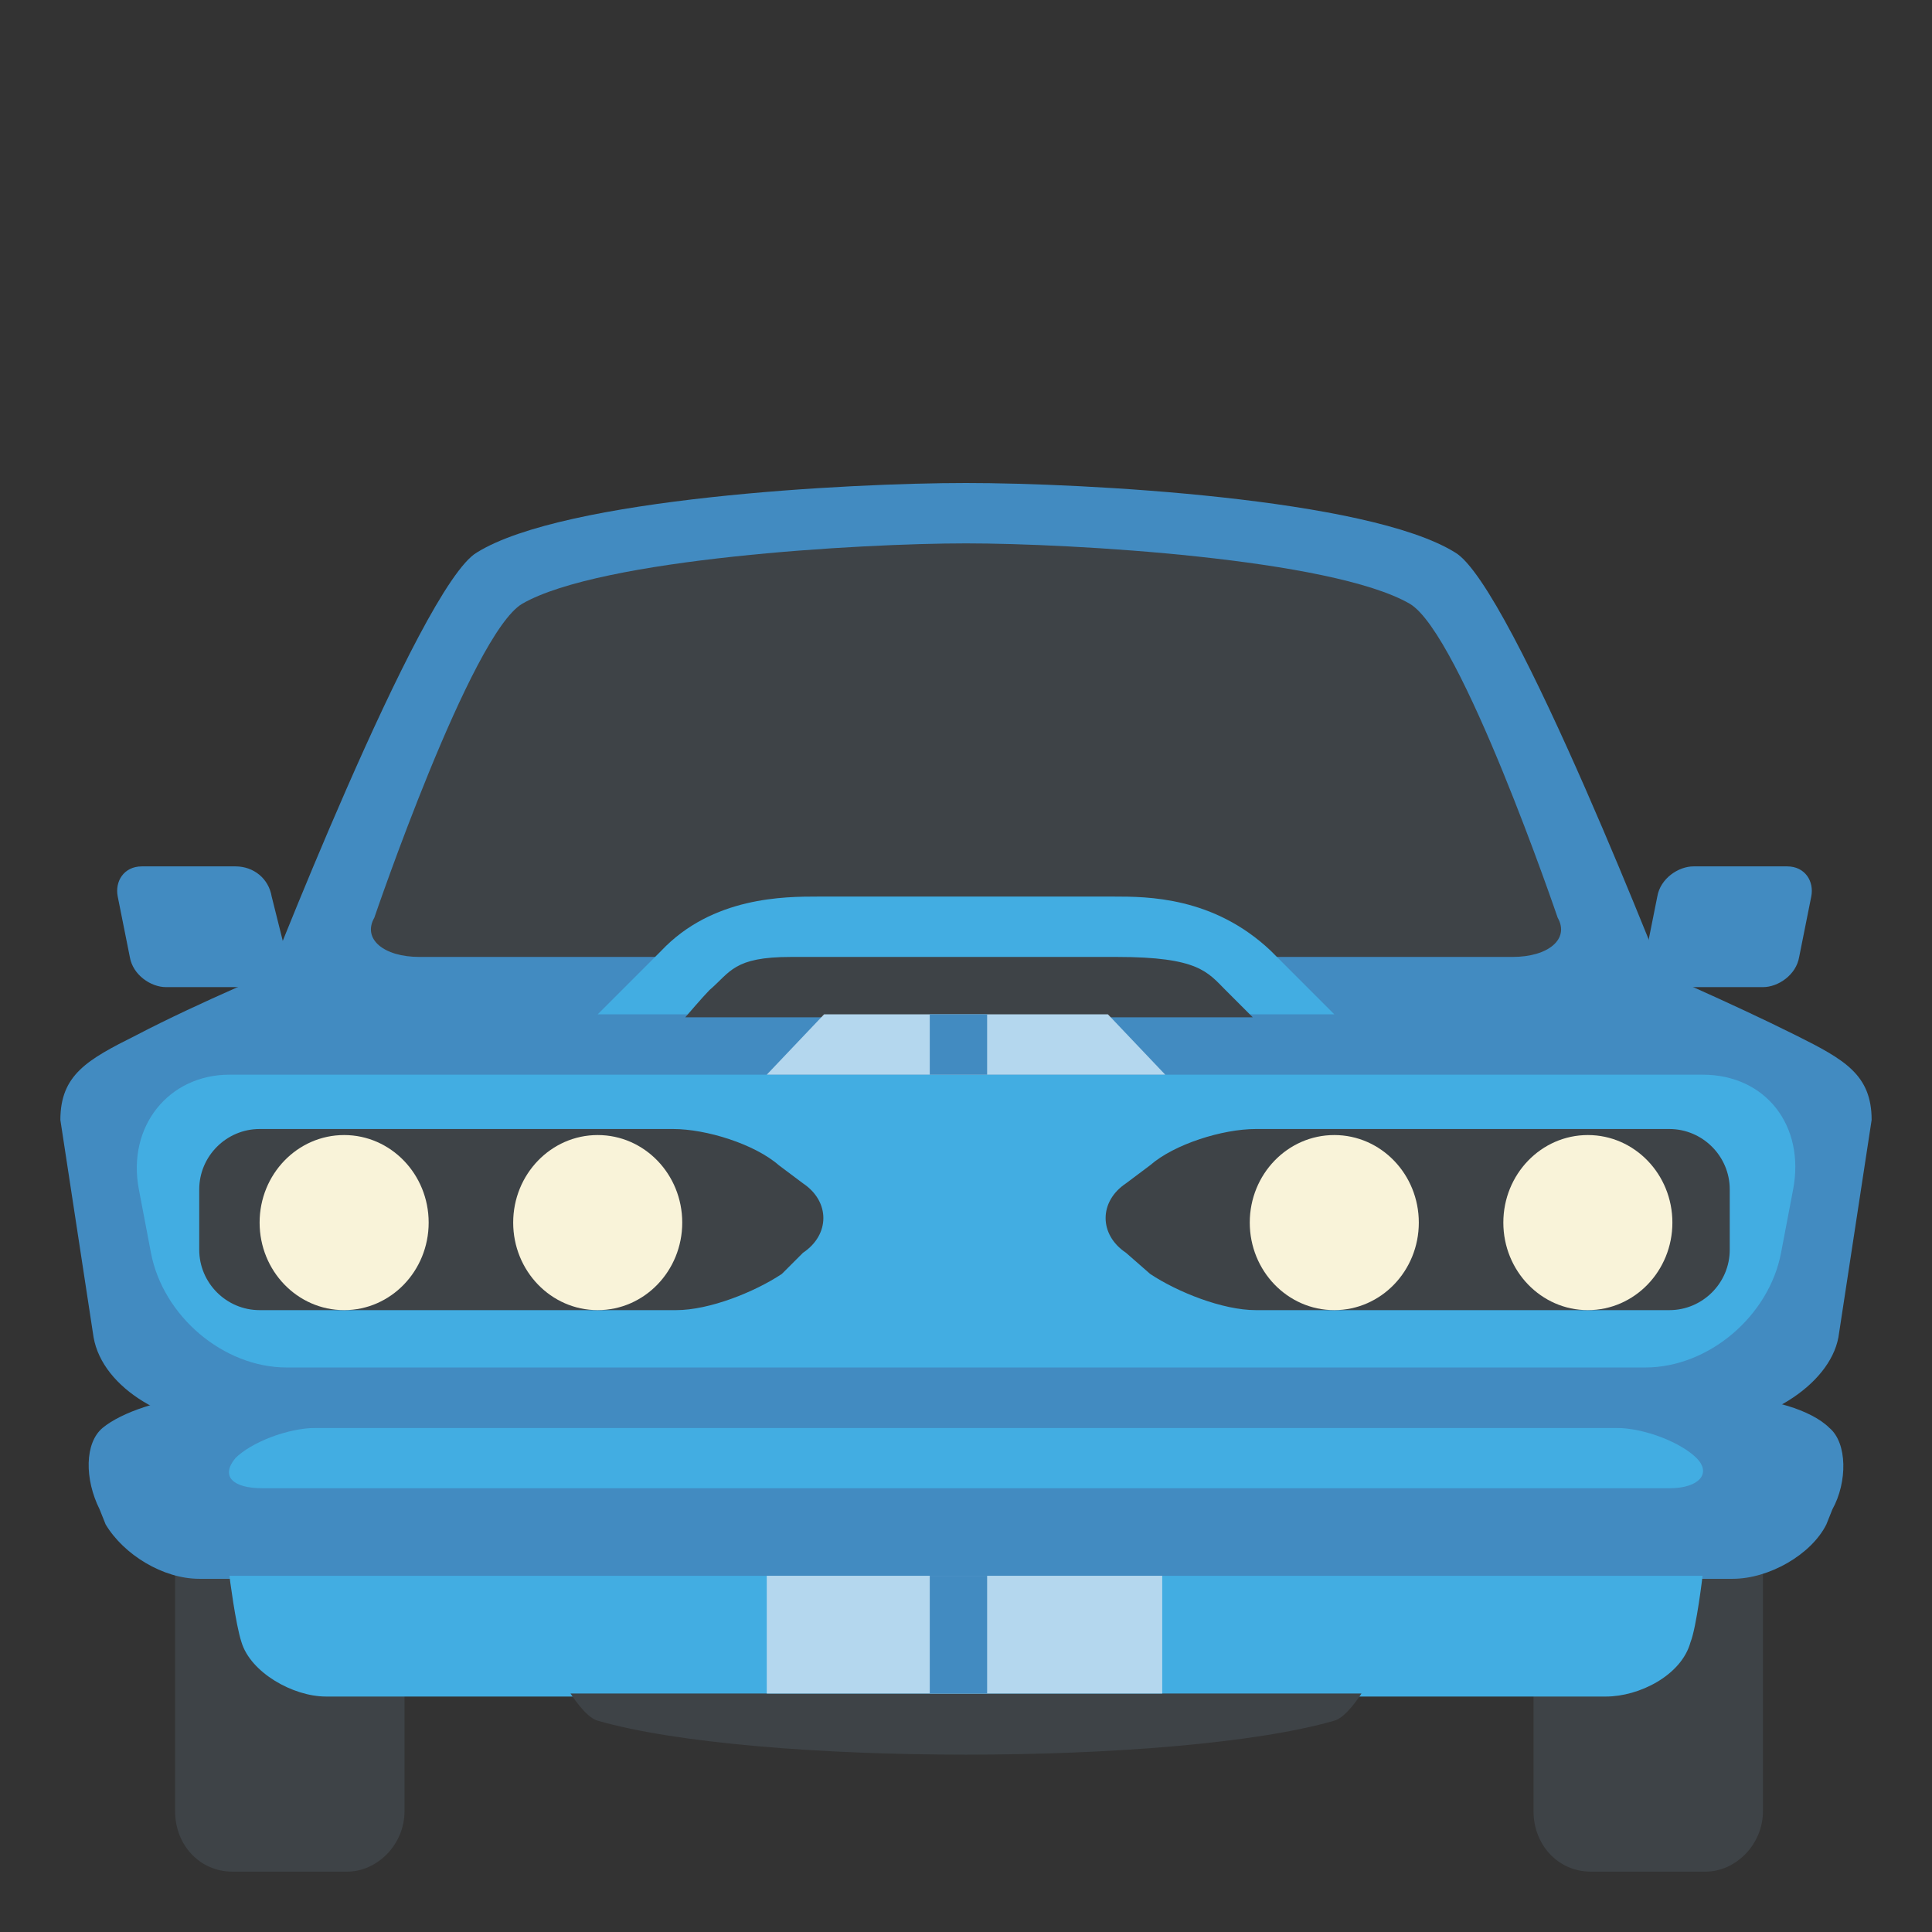 <?xml version="1.0" encoding="utf-8"?>
<svg width="800px" height="800px" viewBox="0 0 64 64" xmlns="http://www.w3.org/2000/svg" xmlns:xlink="http://www.w3.org/1999/xlink" aria-hidden="true" role="img" class="iconify iconify--emojione" preserveAspectRatio="xMidYMid meet">
<rect x="0" y="0" width="64" height="64" fill="#333333" stroke="none"/>
<path d="M55.4 33.1s-5.3-13.7-7.2-14.8C45.3 16.5 35.9 16 32 16c-3.9 0-13.3.5-16.2 2.3c-1.9 1.1-7.2 14.8-7.2 14.8h46.8" fill="#428bc1">
</path>
<g fill="#3e4347">
<path d="M5.8 50.3V60c0 1.1.8 2 1.9 2h3.8c1 0 1.9-.9 1.9-2v-9.8H5.8z">
</path>
<path d="M50.8 50.3V60c0 1.1.8 2 1.9 2h3.8c1 0 1.9-.9 1.9-2v-9.8h-7.6z">
</path>
</g>
<path d="M60.5 50.5c-.5 1-1.9 1.8-3.1 1.8H6.6c-1.2 0-2.5-.8-3.1-1.8l-.2-.5c-.5-1-.5-2.2.1-2.7s2-1 3.2-1h50.8c1.2 0 2.6.4 3.2 1c.6.5.6 1.8.1 2.7l-.2.5" fill="#428bc1">
</path>
<path d="M56.2 48.3c.5.5.1 1-.9 1H8.7c-1 0-1.4-.4-.9-1c.5-.5 1.7-1 2.7-1h43c1 0 2.2.5 2.7 1" fill="#42ade2">
</path>
<path d="M59.5 34.3c-2.2-1.1-5-2.3-5-2.3h-45s-2.9 1.2-5 2.3c-1.6.8-2.5 1.3-2.5 2.8l1.1 7.2c.3 1.7 2.5 3 4.9 3h48c2.4 0 4.6-1.4 4.9-3l1.1-7.2c0-1.5-.9-2-2.5-2.8" fill="#428bc1">
</path>
<path d="M51.6 30.4S48.4 21 46.7 20c-2.6-1.5-11.2-2-14.7-2s-12.1.5-14.7 2c-1.7 1-4.9 10.4-4.9 10.4c-.4.7.3 1.3 1.5 1.3h36.2c1.2 0 1.9-.6 1.5-1.3" fill="#3e4347">
</path>
<path d="M42.1 31.5c-1.9-1.8-4.1-1.8-5.2-1.8h-9.8c-1.1 0-3.5 0-5.2 1.8l-2.1 2.1h24.4l-2.1-2.1" fill="#42ade2">
</path>
<path d="M40.6 32.8c-.6-.6-.9-1.1-3.6-1.1H26.2c-1.9 0-2 .5-2.7 1.1c-.2.2-.8.9-.8.9h18.8l-.9-.9" fill="#3e4347">
</path>
<path d="M7.6 52.2s.2 1.6.4 2.2c.3 1 1.7 1.8 2.8 1.8h42.4c1.1 0 2.5-.7 2.8-1.8c.2-.5.4-2.2.4-2.2H7.6" fill="#42ade2">
</path>
<path d="M44.2 57C39 58.5 25 58.5 19.8 57c-.4-.1-.9-.9-.9-.9h26.2s-.5.8-.9.9" fill="#3e4347">
</path>
<path d="M59 41.5c-.4 2.1-2.4 3.8-4.5 3.8h-45c-2.1 0-4.1-1.7-4.5-3.8l-.4-2.1c-.4-2.1 1-3.8 3-3.8h48.8c2.1 0 3.4 1.7 3 3.8l-.4 2.1" fill="#42ade2">
</path>
<path d="M25.9 42.2c-.9.6-2.4 1.2-3.5 1.2H8.6c-1.1 0-2-.9-2-2v-2c0-1.1.9-2 2-2h13.7c1.1 0 2.7.5 3.5 1.2l.8.6c.9.6.9 1.7 0 2.3l-.7.7" fill="#3e4347">
</path>
<g fill="#f9f3d9">
<ellipse cx="11.4" cy="40.5" rx="2.8" ry="2.9">
</ellipse>
<ellipse cx="19.8" cy="40.5" rx="2.8" ry="2.9">
</ellipse>
</g>
<path d="M38.1 42.2c.9.6 2.4 1.2 3.5 1.2h13.7c1.1 0 2-.9 2-2v-2c0-1.1-.9-2-2-2H41.6c-1.1 0-2.7.5-3.5 1.2l-.8.6c-.9.6-.9 1.7 0 2.3l.8.7" fill="#3e4347">
</path>
<g fill="#f9f3d9">
<ellipse cx="52.6" cy="40.5" rx="2.8" ry="2.9">
</ellipse>
<ellipse cx="44.2" cy="40.5" rx="2.8" ry="2.9">
</ellipse>
</g>
<g fill="#428bc1">
<path d="M9.5 31.7c.1.5-.2 1-.8 1H5.5c-.5 0-1.1-.4-1.2-1l-.4-2c-.1-.5.2-1 .8-1h3.1c.6 0 1.1.4 1.2 1l.5 2">
</path>
<path d="M54.5 31.7c-.1.5.2 1 .8 1h3.1c.5 0 1.1-.4 1.2-1l.4-2c.1-.5-.2-1-.8-1h-3.1c-.5 0-1.1.4-1.2 1l-.4 2">
</path>
</g>
<g fill="#b4d7ee">
<path d="M38.6 35.6H25.4l1.9-2h9.4z">
</path>
<path d="M25.4 52.2h13.1v3.9H25.4z">
</path>
</g>
<g fill="#428bc1">
<path d="M30.8 33.6h1.9v2h-1.9z">
</path>
<path d="M30.8 52.2h1.9v3.9h-1.9z">
</path>
</g>
</svg>